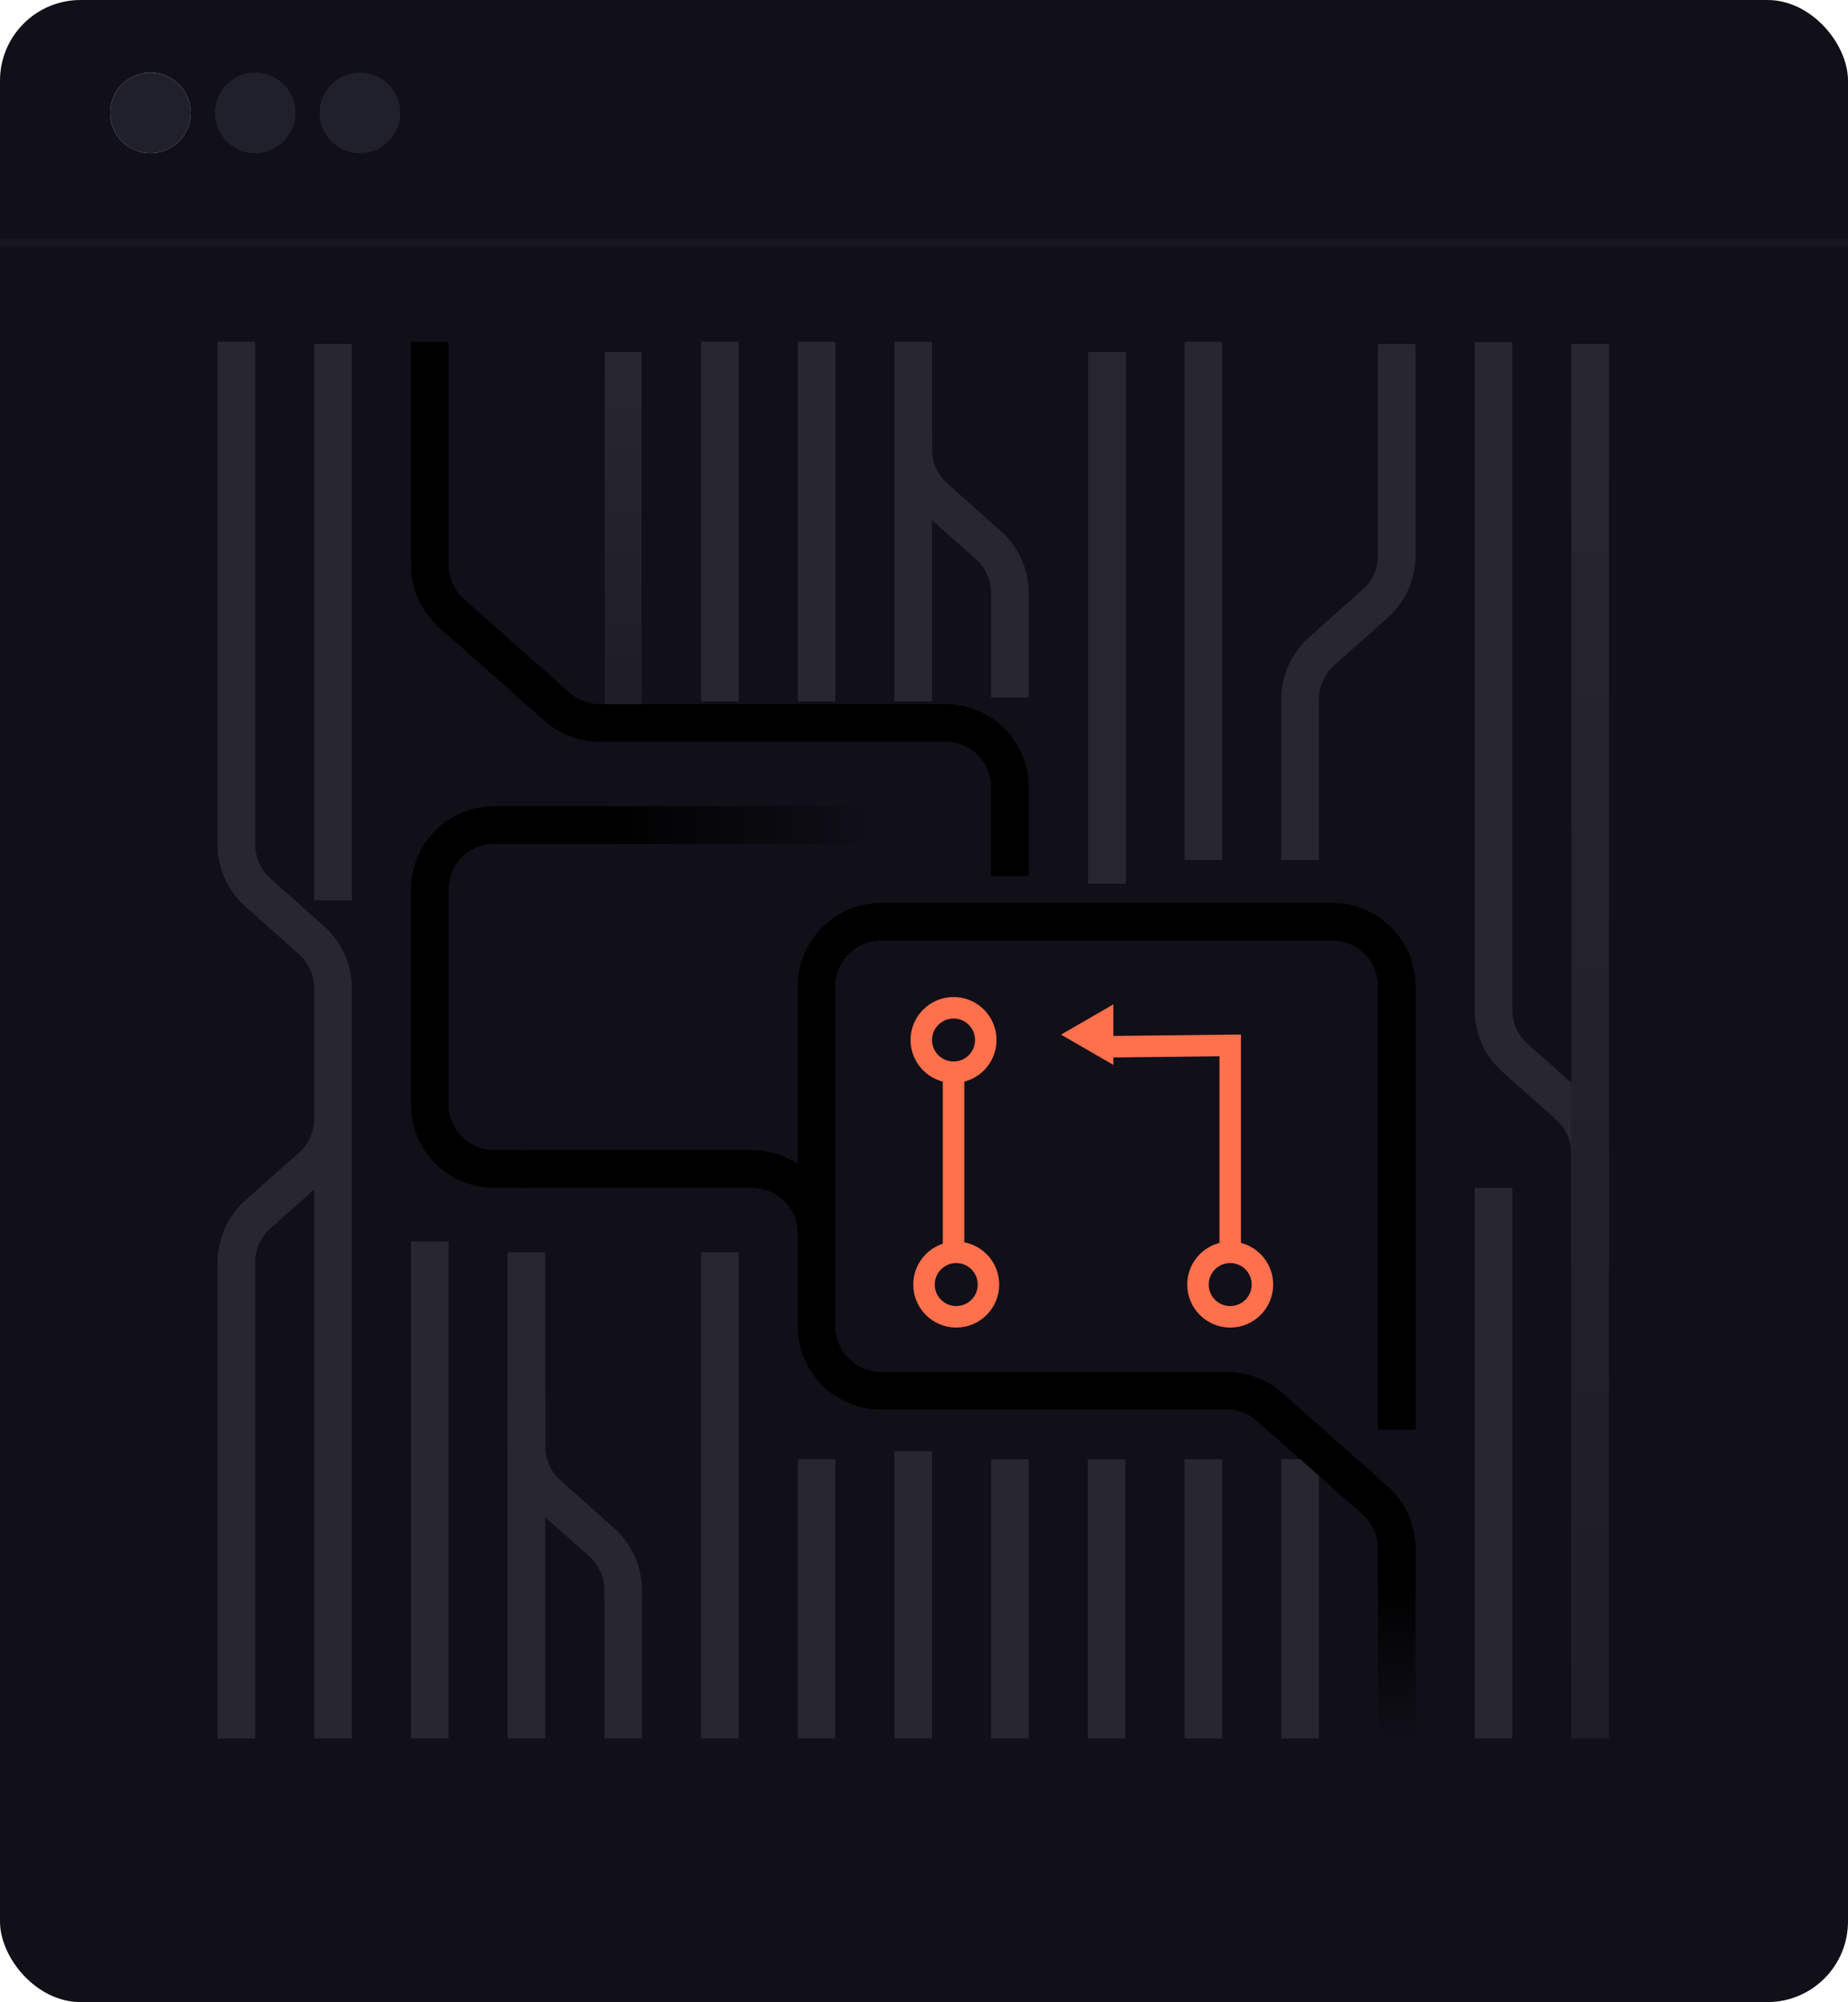 <svg width="688" height="745" viewBox="0 0 688 745" fill="none" xmlns="http://www.w3.org/2000/svg">
<rect width="688" height="745" rx="30" fill="#110F18"/>
<line y1="90.5" x2="688" y2="90.5" stroke="#171620" stroke-width="3"/>
<circle cx="56" cy="42" r="15" fill="#D9D9D9"/>
<circle cx="56" cy="42" r="15" fill="#20202D"/>
<circle cx="95" cy="42" r="15" fill="#20202D"/>
<circle cx="134" cy="42" r="15" fill="#20202D"/>
<g clip-path="url(#clip0_22_86)">
<g filter="url(#filter0_d_22_86)">
<path d="M458 464L458 385L411.179 385.53M355 395.074L355 464" stroke="#FF704D" stroke-width="8"/>
</g>
<mask id="mask0_22_86" style="mask-type:luminance" maskUnits="userSpaceOnUse" x="80" y="127" width="520" height="520">
<path d="M83 644V130H597V644H83Z" fill="white" stroke="white" stroke-width="6"/>
</mask>
<g mask="url(#mask0_22_86)">
<g opacity="0.1">
<path d="M412 647V543" stroke="#FDFAFA" stroke-width="14"/>
<path d="M196 647V466" stroke="#FDFBFB" stroke-width="14"/>
<path d="M448 647V543" stroke="white" stroke-width="14"/>
<path d="M484 647V543" stroke="#FFFEFE" stroke-width="14"/>
<path d="M376 647V543" stroke="white" stroke-width="14"/>
<path d="M340 647V540" stroke="#FCFAFA" stroke-width="14"/>
<path d="M340 261V127" stroke="#FCF6F6" stroke-width="14"/>
<path d="M304 261V127" stroke="#FCF6F6" stroke-width="14"/>
<path d="M268 261V127" stroke="#FFFBFB" stroke-width="14"/>
<g filter="url(#filter1_d_22_86)">
<path d="M232 261V127" stroke="url(#paint0_linear_22_86)" stroke-width="14" shape-rendering="crispEdges"/>
</g>
<path d="M376 259.5V220.778C376 213.923 373.068 207.395 367.945 202.84L348.055 185.161C342.932 180.606 340 174.078 340 167.223V158.5" stroke="#FFFAFA" stroke-width="14"/>
<g filter="url(#filter2_d_22_86)">
<path d="M412 325V127" stroke="#F8F2F2" stroke-width="14" shape-rendering="crispEdges"/>
</g>
<path d="M448 320V127" stroke="#FDF6F6" stroke-width="14"/>
<path d="M304 647V543" stroke="#F6F1F1" stroke-width="14"/>
<path d="M232 647V592" stroke="#FDFCFC" stroke-width="14"/>
<path d="M268 647V466" stroke="#FEFAFA" stroke-width="14"/>
<path d="M160 462V647" stroke="#FFF7F7" stroke-width="14"/>
<path d="M88 647L88 469.778C88 462.922 90.931 456.394 96.055 451.84L115.945 434.16C121.068 429.606 124 423.078 124 416.222V367.778C124 360.922 121.068 354.394 115.945 349.84L96.055 332.16C90.931 327.606 88 321.078 88 314.222L88 127" stroke="#FFFCFC" stroke-width="14"/>
<path d="M232 594.5V591.778C232 584.922 229.068 578.394 223.945 573.84L204.055 556.16C198.932 551.606 196 545.078 196 538.222V520" stroke="#FDFAFA" stroke-width="14"/>
<path d="M556 127.25V375.722C556 382.578 558.932 389.106 564.055 393.66L583.945 411.34C589.068 415.894 592 422.422 592 429.278V471.5" stroke="#FFFCFC" stroke-width="14"/>
<path d="M484 320V260.278C484 253.422 486.932 246.894 492.055 242.34L511.945 224.66C517.068 220.106 520 213.578 520 206.722V128" stroke="#FEFCFC" stroke-width="14"/>
<path d="M556 647V442" stroke="url(#paint1_linear_22_86)" stroke-width="14" stroke-linejoin="round"/>
<path d="M124 647V403" stroke="#FFFCFC" stroke-width="14"/>
<path d="M124 335V128" stroke="#FFFBFB" stroke-width="14"/>
<path d="M592 647V128" stroke="url(#paint2_linear_22_86)" stroke-width="14"/>
</g>
<path d="M520 817V576.263C520 569.393 517.055 562.851 511.911 558.296L472.656 523.533C468.267 519.646 462.607 517.5 456.745 517.5H328C314.745 517.5 304 506.755 304 493.5V453.471V367C304 353.745 314.745 343 328 343H496C509.255 343 520 353.745 520 367V444.301" stroke="url(#paint3_linear_22_86)" stroke-width="14"/>
<path d="M520 444V532" stroke="url(#paint4_linear_22_86)" stroke-width="14"/>
<path d="M196 435H280C293.255 435 304 445.745 304 459V474" stroke="black" stroke-width="14"/>
<path d="M160 -71V210.237C160 217.107 162.945 223.649 168.089 228.204L207.344 262.967C211.733 266.854 217.393 269 223.255 269H352C365.255 269 376 279.745 376 293V326M160 344.5V411C160 424.255 170.745 435 184 435H196" stroke="black" stroke-width="14"/>
<path d="M367 387C367 393.627 361.627 399 355 399C348.373 399 343 393.627 343 387C343 380.373 348.373 375 355 375C361.627 375 367 380.373 367 387Z" stroke="#FF704D" stroke-width="8"/>
<path d="M326 307H184C170.745 307 160 317.745 160 331V351.5" stroke="url(#paint5_linear_22_86)" stroke-width="14"/>
<path d="M196 343H278H196Z" fill="#D9D9D9"/>
<path d="M196 343H278" stroke="url(#paint6_linear_22_86)" stroke-width="14"/>
<path d="M247 379H196H247Z" fill="#FF704D"/>
<path d="M247 379H196" stroke="url(#paint7_linear_22_86)" stroke-width="14"/>
<path d="M470 478C470 484.627 464.627 490 458 490C451.373 490 446 484.627 446 478C446 471.373 451.373 466 458 466C464.627 466 470 471.373 470 478Z" stroke="#FF704D" stroke-width="8"/>
<path d="M395 385L414.5 373.742V396.258L395 385Z" fill="#FF704D"/>
<path d="M368 478C368 484.627 362.627 490 356 490C349.373 490 344 484.627 344 478C344 471.373 349.373 466 356 466C362.627 466 368 471.373 368 478Z" stroke="#FF704D" stroke-width="8"/>
</g>
</g>
<defs>
<filter id="filter0_d_22_86" x="347" y="380.954" width="119" height="91.046" filterUnits="userSpaceOnUse" color-interpolation-filters="sRGB">
<feFlood flood-opacity="0" result="BackgroundImageFix"/>
<feColorMatrix in="SourceAlpha" type="matrix" values="0 0 0 0 0 0 0 0 0 0 0 0 0 0 0 0 0 0 127 0" result="hardAlpha"/>
<feOffset dy="4"/>
<feGaussianBlur stdDeviation="2"/>
<feComposite in2="hardAlpha" operator="out"/>
<feColorMatrix type="matrix" values="0 0 0 0 0 0 0 0 0 0 0 0 0 0 0 0 0 0 0.25 0"/>
<feBlend mode="normal" in2="BackgroundImageFix" result="effect1_dropShadow_22_86"/>
<feBlend mode="normal" in="SourceGraphic" in2="effect1_dropShadow_22_86" result="shape"/>
</filter>
<filter id="filter1_d_22_86" x="221" y="127" width="22" height="142" filterUnits="userSpaceOnUse" color-interpolation-filters="sRGB">
<feFlood flood-opacity="0" result="BackgroundImageFix"/>
<feColorMatrix in="SourceAlpha" type="matrix" values="0 0 0 0 0 0 0 0 0 0 0 0 0 0 0 0 0 0 127 0" result="hardAlpha"/>
<feOffset dy="4"/>
<feGaussianBlur stdDeviation="2"/>
<feComposite in2="hardAlpha" operator="out"/>
<feColorMatrix type="matrix" values="0 0 0 0 0 0 0 0 0 0 0 0 0 0 0 0 0 0 0.25 0"/>
<feBlend mode="normal" in2="BackgroundImageFix" result="effect1_dropShadow_22_86"/>
<feBlend mode="normal" in="SourceGraphic" in2="effect1_dropShadow_22_86" result="shape"/>
</filter>
<filter id="filter2_d_22_86" x="401" y="127" width="22" height="206" filterUnits="userSpaceOnUse" color-interpolation-filters="sRGB">
<feFlood flood-opacity="0" result="BackgroundImageFix"/>
<feColorMatrix in="SourceAlpha" type="matrix" values="0 0 0 0 0 0 0 0 0 0 0 0 0 0 0 0 0 0 127 0" result="hardAlpha"/>
<feOffset dy="4"/>
<feGaussianBlur stdDeviation="2"/>
<feComposite in2="hardAlpha" operator="out"/>
<feColorMatrix type="matrix" values="0 0 0 0 0 0 0 0 0 0 0 0 0 0 0 0 0 0 0.25 0"/>
<feBlend mode="normal" in2="BackgroundImageFix" result="effect1_dropShadow_22_86"/>
<feBlend mode="normal" in="SourceGraphic" in2="effect1_dropShadow_22_86" result="shape"/>
</filter>
<linearGradient id="paint0_linear_22_86" x1="232.5" y1="127" x2="232.5" y2="261" gradientUnits="userSpaceOnUse">
<stop stop-color="white"/>
<stop offset="0.22" stop-color="#E9E9E9"/>
<stop offset="1" stop-color="#999999"/>
</linearGradient>
<linearGradient id="paint1_linear_22_86" x1="556.5" y1="442" x2="556.5" y2="647" gradientUnits="userSpaceOnUse">
<stop offset="1" stop-color="white"/>
</linearGradient>
<linearGradient id="paint2_linear_22_86" x1="592.5" y1="128" x2="592.5" y2="647" gradientUnits="userSpaceOnUse">
<stop stop-color="white"/>
<stop offset="1" stop-color="#999999"/>
</linearGradient>
<linearGradient id="paint3_linear_22_86" x1="520" y1="589.5" x2="520" y2="647" gradientUnits="userSpaceOnUse">
<stop/>
<stop offset="1" stop-opacity="0"/>
</linearGradient>
<linearGradient id="paint4_linear_22_86" x1="nan" y1="nan" x2="nan" y2="nan" gradientUnits="userSpaceOnUse">
<stop offset="0.404"/>
<stop offset="1" stop-opacity="0"/>
</linearGradient>
<linearGradient id="paint5_linear_22_86" x1="325.974" y1="295227" x2="156.609" y2="295227" gradientUnits="userSpaceOnUse">
<stop stop-opacity="0"/>
<stop offset="0.593"/>
</linearGradient>
<linearGradient id="paint6_linear_22_86" x1="nan" y1="nan" x2="nan" y2="nan" gradientUnits="userSpaceOnUse">
<stop stop-color="#755BFF" stop-opacity="0"/>
<stop offset="0.593" stop-color="#FF704D"/>
</linearGradient>
<linearGradient id="paint7_linear_22_86" x1="nan" y1="nan" x2="nan" y2="nan" gradientUnits="userSpaceOnUse">
<stop stop-color="#755BFF" stop-opacity="0"/>
<stop offset="0.593" stop-color="#FF704D"/>
</linearGradient>
<clipPath id="clip0_22_86">
<rect width="520" height="520" fill="white" transform="translate(80 127)"/>
</clipPath>
</defs>
</svg>
